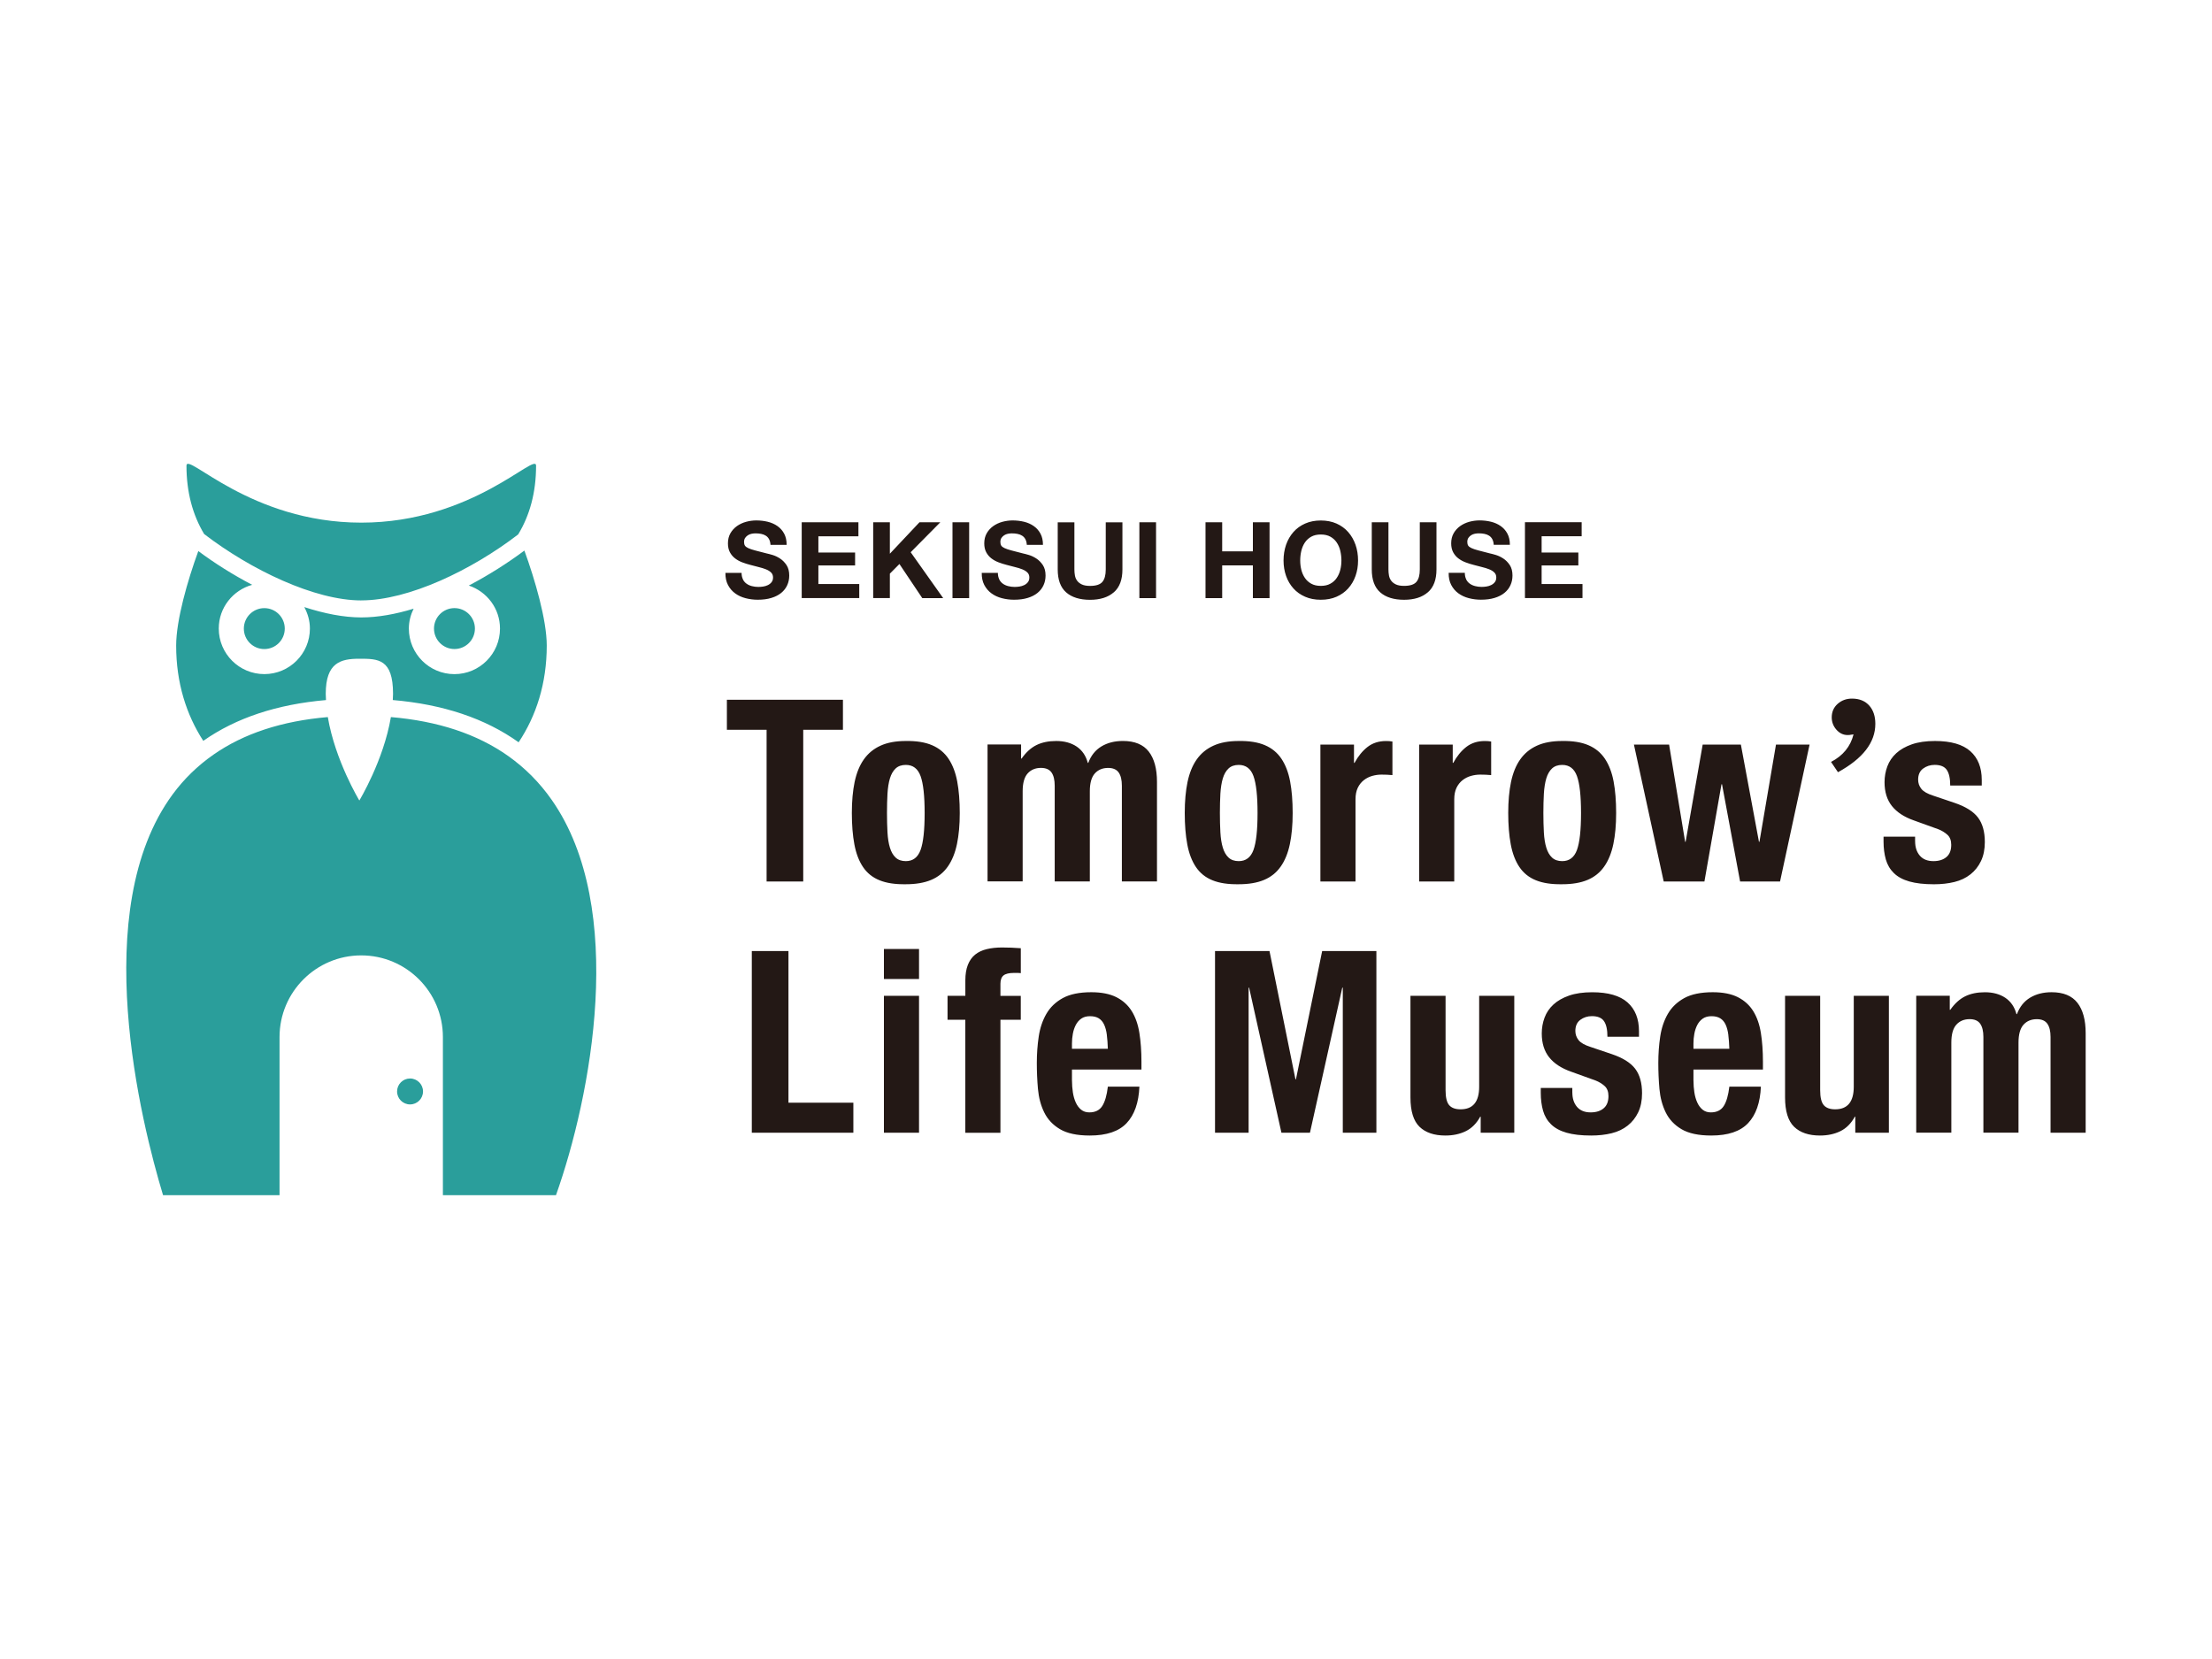 <?xml version="1.0" encoding="UTF-8"?><svg id="_イヤー_2" xmlns="http://www.w3.org/2000/svg" viewBox="0 0 800 600"><defs><style>.cls-1{fill:none;}.cls-2{fill:#231815;}.cls-3{fill:#2a9e9b;}</style></defs><g id="_イヤー_1-2"><path class="cls-3" d="M130.66,217.15c-16.93,0-39.98-11.1-56.83-24.01-4.13-6.88-6.39-15.12-6.39-24.72,0-5.12,23.02,20.6,63.22,20.6s63.22-25.72,63.22-20.6c0,9.66-2.28,17.95-6.47,24.85-16.82,12.93-39.65,23.87-56.75,23.87Zm-35.07,2.79c-4.08,0-7.4,3.31-7.4,7.4s3.31,7.4,7.4,7.4,7.4-3.31,7.4-7.4-3.31-7.4-7.4-7.4Zm94.05-20.81c-6.08,4.53-12.94,8.89-20.09,12.64,6.54,2.19,11.28,8.29,11.28,15.56,0,9.1-7.38,16.48-16.48,16.48s-16.48-7.38-16.48-16.48c0-2.59,.65-5.01,1.72-7.19-6.52,1.99-12.95,3.16-18.93,3.16-6.34,0-13.38-1.39-20.61-3.74,1.25,2.32,2.03,4.94,2.03,7.76,0,9.1-7.38,16.48-16.48,16.48s-16.48-7.38-16.48-16.48c0-7.57,5.13-13.88,12.08-15.81-6.86-3.59-13.5-7.76-19.48-12.21-3.89,10.66-8.01,24.97-8.01,34.19,0,13.48,3.69,25.01,9.81,34.45,11.84-8.32,26.7-13.22,44.38-14.75-.04-.75-.09-1.51-.09-2.26,0-11.34,5.45-12.69,12.17-12.69s12.17,0,12.17,12.69c0,.75-.05,1.5-.09,2.25,18.15,1.55,33.39,6.62,45.51,15.28,6.34-9.54,10.17-21.25,10.17-34.99,0-9.23-4.25-23.81-8.1-34.38Zm-32.68,28.2c0,4.08,3.31,7.4,7.4,7.4,4.08,0,7.4-3.31,7.4-7.4,0-4.08-3.31-7.4-7.4-7.4-4.08,0-7.4,3.31-7.4,7.4Zm42.61,62c-4.36-6.24-9.6-11.52-15.7-15.86-11.26-8-25.49-12.69-42.5-14.13-2.64,15.72-11.41,30.17-11.41,30.17,0,0-8.76-14.45-11.4-30.17-16.57,1.41-30.44,5.94-41.42,13.63-5.65,3.95-10.57,8.71-14.69,14.31-30.76,41.76-11.35,118.92-3.48,144.97h42.13v-57.18c0-16.31,13.23-29.54,29.54-29.54s29.54,13.23,29.54,29.54v57.18h40.9c12.65-35.63,25.89-103.69-1.51-142.92Zm-51.27,100.72c-2.59,0-4.69,2.1-4.69,4.69s2.1,4.69,4.69,4.69,4.69-2.1,4.69-4.69-2.1-4.69-4.69-4.69Z"/><path class="cls-2" d="M304.86,263.94h-14.36v54.86h-13.25v-54.86h-14.36v-10.86h41.97v10.86Zm4.23,18.87c.68-3.25,1.78-5.97,3.32-8.15,1.53-2.18,3.54-3.84,6.03-4.97,2.48-1.14,5.54-1.7,9.16-1.7,3.8-.06,6.96,.44,9.48,1.52,2.52,1.07,4.51,2.72,5.98,4.92,1.47,2.21,2.52,4.94,3.13,8.19,.61,3.25,.92,7.06,.92,11.41s-.34,7.98-1.01,11.23c-.68,3.25-1.78,5.97-3.32,8.15-1.53,2.18-3.54,3.79-6.03,4.83-2.48,1.04-5.54,1.56-9.16,1.56-3.81,.06-6.97-.41-9.48-1.43-2.52-1.01-4.51-2.61-5.98-4.79-1.47-2.18-2.52-4.91-3.13-8.19-.62-3.28-.92-7.07-.92-11.37s.34-7.98,1.01-11.23Zm11.88,18.23c.12,2.15,.41,3.99,.88,5.52,.46,1.53,1.15,2.73,2.07,3.59,.92,.86,2.15,1.29,3.68,1.29,2.58,0,4.35-1.35,5.34-4.05,.98-2.7,1.47-7.15,1.47-13.35s-.49-10.65-1.47-13.35c-.98-2.7-2.76-4.05-5.34-4.05-1.53,0-2.76,.43-3.68,1.29-.92,.86-1.61,2.06-2.07,3.59-.46,1.53-.75,3.38-.88,5.52-.12,2.15-.18,4.48-.18,6.99s.06,4.85,.18,7Zm48.32-31.76v5.06h.19c1.59-2.27,3.39-3.9,5.38-4.88,1.99-.98,4.37-1.47,7.13-1.47,2.95,0,5.41,.68,7.41,2.02,1.99,1.35,3.33,3.31,4.01,5.89h.18c.98-2.64,2.56-4.62,4.74-5.94,2.18-1.32,4.77-1.98,7.78-1.98,4.23,0,7.35,1.27,9.34,3.82,1.99,2.55,2.99,6.21,2.99,11v35.99h-12.7v-34.61c0-2.09-.38-3.68-1.15-4.79-.77-1.1-2.04-1.66-3.82-1.66-2.02,0-3.64,.68-4.83,2.02-1.2,1.35-1.79,3.5-1.79,6.44v32.59h-12.7v-34.61c0-2.09-.38-3.68-1.15-4.79-.77-1.1-2.04-1.66-3.82-1.66-2.02,0-3.64,.68-4.83,2.02-1.2,1.35-1.79,3.5-1.79,6.44v32.59h-12.7v-49.52h12.15Zm60.2,13.53c.68-3.25,1.78-5.97,3.32-8.15,1.53-2.18,3.54-3.84,6.03-4.97,2.48-1.14,5.54-1.7,9.16-1.7,3.8-.06,6.96,.44,9.48,1.52,2.52,1.07,4.51,2.72,5.98,4.92,1.47,2.21,2.52,4.94,3.13,8.19,.61,3.25,.92,7.06,.92,11.41s-.34,7.98-1.01,11.23c-.68,3.25-1.78,5.97-3.32,8.15-1.53,2.18-3.54,3.79-6.03,4.83-2.48,1.04-5.54,1.56-9.16,1.56-3.81,.06-6.97-.41-9.48-1.43-2.52-1.01-4.51-2.61-5.98-4.79-1.47-2.18-2.52-4.91-3.13-8.19-.62-3.28-.92-7.07-.92-11.37s.34-7.98,1.01-11.23Zm11.88,18.23c.12,2.15,.41,3.99,.88,5.52,.46,1.53,1.15,2.73,2.07,3.59,.92,.86,2.15,1.29,3.68,1.29,2.58,0,4.35-1.35,5.34-4.05,.98-2.7,1.47-7.15,1.47-13.35s-.49-10.65-1.47-13.35c-.98-2.7-2.76-4.05-5.34-4.05-1.53,0-2.76,.43-3.68,1.29-.92,.86-1.61,2.06-2.07,3.59-.46,1.53-.75,3.38-.88,5.52-.12,2.15-.18,4.48-.18,6.99s.06,4.85,.18,7Zm48.32-31.76v6.63h.19c1.29-2.39,2.85-4.31,4.69-5.75,1.84-1.44,4.08-2.16,6.72-2.16,.37,0,.75,.01,1.15,.04,.4,.03,.78,.08,1.15,.14v12.15c-.68-.06-1.34-.11-1.98-.14-.65-.03-1.31-.04-1.98-.04-1.1,0-2.21,.15-3.31,.46-1.11,.31-2.12,.81-3.04,1.52-.92,.71-1.66,1.63-2.21,2.76-.55,1.14-.83,2.53-.83,4.19v29.73h-12.7v-49.52h12.15Zm35.71,0v6.63h.19c1.29-2.39,2.85-4.31,4.69-5.75,1.84-1.44,4.08-2.16,6.72-2.16,.37,0,.75,.01,1.15,.04,.4,.03,.78,.08,1.15,.14v12.15c-.68-.06-1.34-.11-1.98-.14-.65-.03-1.31-.04-1.98-.04-1.1,0-2.21,.15-3.31,.46-1.11,.31-2.12,.81-3.04,1.52-.92,.71-1.66,1.63-2.21,2.76-.55,1.14-.83,2.53-.83,4.19v29.73h-12.7v-49.52h12.15Zm21.08,13.53c.68-3.25,1.78-5.97,3.32-8.15,1.53-2.18,3.54-3.84,6.03-4.97,2.48-1.14,5.54-1.7,9.16-1.7,3.8-.06,6.96,.44,9.48,1.52,2.52,1.07,4.51,2.72,5.98,4.92,1.47,2.21,2.52,4.94,3.13,8.19,.61,3.25,.92,7.06,.92,11.41s-.34,7.98-1.01,11.23c-.68,3.25-1.78,5.97-3.32,8.15-1.53,2.18-3.54,3.79-6.03,4.83-2.48,1.04-5.54,1.56-9.16,1.56-3.81,.06-6.97-.41-9.48-1.43-2.52-1.01-4.51-2.61-5.98-4.79-1.47-2.18-2.52-4.91-3.13-8.19-.62-3.28-.92-7.07-.92-11.37s.34-7.98,1.01-11.23Zm11.88,18.23c.12,2.15,.41,3.99,.88,5.52,.46,1.53,1.15,2.73,2.07,3.59,.92,.86,2.15,1.29,3.68,1.29,2.58,0,4.35-1.35,5.34-4.05,.98-2.7,1.47-7.15,1.47-13.35s-.49-10.65-1.47-13.35c-.98-2.7-2.76-4.05-5.34-4.05-1.53,0-2.76,.43-3.68,1.29-.92,.86-1.61,2.06-2.07,3.59-.46,1.53-.75,3.38-.88,5.52-.12,2.15-.18,4.48-.18,6.99s.06,4.85,.18,7Zm45.29-31.76l5.8,35.16h.18l6.17-35.16h13.81l6.54,35.16h.18l5.98-35.16h12.15l-10.68,49.52h-14.45l-6.54-35.16h-.19l-6.17,35.16h-14.73l-10.77-49.52h12.7Zm58.58,6.27c4.31-2.24,7.02-5.55,8.13-9.95l-.89,.12c-.32,.08-.74,.12-1.25,.12-1.59,0-2.97-.67-4.13-2.02-1.08-1.27-1.62-2.72-1.62-4.37,0-2,.72-3.63,2.14-4.89,1.43-1.27,3.16-1.9,5.18-1.9,2.7,0,4.8,.86,6.31,2.59,1.43,1.64,2.14,3.83,2.14,6.55,0,6.72-4.5,12.54-13.51,17.48l-2.51-3.72Zm30.4,28.71c0,2.15,.57,3.88,1.7,5.2,1.14,1.32,2.78,1.98,4.92,1.98,1.96,0,3.53-.49,4.69-1.47,1.17-.98,1.75-2.45,1.75-4.42,0-1.59-.46-2.81-1.38-3.64-.92-.83-2-1.49-3.22-1.98l-8.93-3.22c-3.5-1.23-6.14-2.96-7.92-5.2s-2.67-5.11-2.67-8.61c0-2.03,.34-3.94,1.02-5.75,.67-1.81,1.75-3.39,3.22-4.74,1.47-1.35,3.36-2.42,5.66-3.22,2.3-.8,5.08-1.2,8.33-1.2,5.77,0,10.03,1.23,12.79,3.68,2.76,2.46,4.14,5.92,4.14,10.4v2.02h-11.41c0-2.58-.42-4.46-1.25-5.66-.83-1.2-2.28-1.8-4.37-1.8-1.59,0-2.99,.45-4.19,1.34-1.2,.89-1.79,2.23-1.79,4.01,0,1.23,.38,2.33,1.15,3.31,.77,.98,2.22,1.81,4.37,2.49l7.64,2.58c3.99,1.35,6.81,3.11,8.47,5.29,1.66,2.18,2.49,5.14,2.49,8.88,0,2.64-.46,4.92-1.38,6.86-.92,1.93-2.19,3.54-3.82,4.83-1.63,1.29-3.56,2.21-5.8,2.76-2.24,.55-4.71,.83-7.41,.83-3.56,0-6.52-.34-8.88-1.01-2.36-.67-4.23-1.69-5.61-3.04-1.38-1.35-2.35-2.99-2.9-4.92-.55-1.93-.83-4.1-.83-6.49v-1.75h11.41v1.66Zm-420.73,39.69h13.26v54.86h23.47v10.86h-36.73v-65.72Zm60.48-.74v10.86h-12.7v-10.86h12.7Zm0,16.94v49.52h-12.7v-49.52h12.7Zm10.31,8.65v-8.65h6.44v-5.61c0-2.21,.31-4.08,.92-5.61,.61-1.53,1.48-2.76,2.62-3.68,1.14-.92,2.53-1.58,4.19-1.98,1.65-.4,3.5-.6,5.52-.6,2.27,0,4.54,.09,6.81,.27v9.02c-.31-.06-.74-.09-1.29-.09h-1.2c-1.78,0-3.04,.31-3.78,.92-.74,.61-1.1,1.63-1.1,3.04v4.33h7.36v8.65h-7.36v40.87h-12.7v-40.87h-6.44Zm45.01,22c0,1.47,.11,2.9,.32,4.28,.21,1.38,.57,2.61,1.06,3.68,.49,1.08,1.14,1.93,1.93,2.58,.8,.64,1.78,.97,2.94,.97,2.15,0,3.71-.77,4.69-2.3,.98-1.53,1.66-3.87,2.03-7h11.41c-.25,5.77-1.78,10.16-4.6,13.16-2.82,3.01-7.27,4.51-13.35,4.51-4.6,0-8.19-.77-10.77-2.3-2.58-1.53-4.48-3.56-5.71-6.08-1.23-2.52-1.98-5.34-2.26-8.47-.28-3.13-.41-6.26-.41-9.39,0-3.31,.23-6.5,.69-9.57,.46-3.07,1.38-5.8,2.76-8.19,1.38-2.39,3.36-4.29,5.94-5.71,2.58-1.41,6.01-2.12,10.31-2.12,3.68,0,6.7,.6,9.07,1.79,2.36,1.2,4.22,2.88,5.57,5.06,1.35,2.18,2.27,4.82,2.76,7.92,.49,3.1,.74,6.55,.74,10.35v2.85h-25.13v3.96Zm12.61-16.52c-.18-1.44-.51-2.67-.97-3.68-.46-1.01-1.11-1.78-1.93-2.3-.83-.52-1.89-.78-3.18-.78s-2.35,.29-3.18,.88c-.83,.58-1.49,1.35-1.98,2.3-.49,.95-.85,2.01-1.06,3.18-.22,1.17-.32,2.33-.32,3.5v1.93h12.98c-.06-1.9-.19-3.57-.37-5.02Zm58.82-30.33l9.39,46.39h.18l9.48-46.39h19.61v65.72h-12.15v-52.47h-.19l-11.69,52.47h-10.31l-11.69-52.47h-.18v52.47h-12.15v-65.72h19.7Zm76.21,59.92c-1.35,2.46-3.1,4.2-5.25,5.25-2.15,1.04-4.6,1.56-7.36,1.56-4.05,0-7.17-1.06-9.35-3.17-2.18-2.12-3.27-5.66-3.27-10.63v-36.73h12.7v34.15c0,2.58,.43,4.37,1.29,5.38,.86,1.01,2.24,1.52,4.14,1.52,4.48,0,6.72-2.73,6.72-8.19v-32.86h12.7v49.52h-12.15v-5.8h-.19Zm33.32-8.74c0,2.15,.57,3.88,1.7,5.2,1.14,1.32,2.78,1.98,4.92,1.98,1.96,0,3.53-.49,4.69-1.47,1.17-.98,1.75-2.45,1.75-4.42,0-1.59-.46-2.81-1.38-3.64-.92-.83-2-1.49-3.22-1.98l-8.93-3.22c-3.5-1.23-6.14-2.96-7.92-5.2-1.78-2.24-2.67-5.11-2.67-8.61,0-2.03,.34-3.94,1.02-5.75,.67-1.81,1.75-3.39,3.22-4.74,1.47-1.35,3.36-2.42,5.66-3.22,2.3-.8,5.08-1.2,8.33-1.2,5.77,0,10.03,1.23,12.79,3.68,2.76,2.46,4.14,5.92,4.14,10.4v2.02h-11.41c0-2.58-.42-4.46-1.25-5.66-.83-1.2-2.28-1.8-4.37-1.8-1.59,0-2.99,.45-4.19,1.34-1.2,.89-1.79,2.23-1.79,4.01,0,1.23,.38,2.33,1.15,3.31,.77,.98,2.22,1.81,4.37,2.49l7.64,2.58c3.99,1.35,6.81,3.11,8.47,5.29,1.66,2.18,2.49,5.14,2.49,8.88,0,2.64-.46,4.92-1.38,6.86-.92,1.93-2.19,3.54-3.82,4.83-1.63,1.29-3.56,2.21-5.8,2.76-2.24,.55-4.71,.83-7.41,.83-3.56,0-6.52-.34-8.88-1.01-2.36-.67-4.23-1.69-5.61-3.04-1.38-1.35-2.35-2.99-2.9-4.92-.55-1.93-.83-4.1-.83-6.49v-1.75h11.41v1.66Zm43.81-4.33c0,1.47,.11,2.9,.32,4.28,.21,1.38,.57,2.61,1.06,3.68,.49,1.08,1.14,1.93,1.93,2.58,.8,.64,1.78,.97,2.94,.97,2.15,0,3.71-.77,4.69-2.3,.98-1.53,1.66-3.87,2.03-7h11.41c-.25,5.77-1.78,10.16-4.6,13.16-2.82,3.01-7.27,4.51-13.35,4.51-4.6,0-8.19-.77-10.77-2.3-2.58-1.53-4.48-3.56-5.71-6.08-1.23-2.52-1.98-5.34-2.26-8.47-.28-3.13-.41-6.26-.41-9.39,0-3.31,.23-6.5,.69-9.57,.46-3.07,1.38-5.8,2.76-8.19,1.38-2.39,3.36-4.29,5.94-5.71,2.58-1.41,6.01-2.12,10.31-2.12,3.68,0,6.7,.6,9.07,1.79,2.36,1.2,4.22,2.88,5.57,5.06,1.35,2.18,2.27,4.82,2.76,7.92,.49,3.1,.74,6.55,.74,10.35v2.85h-25.13v3.96Zm12.61-16.52c-.18-1.44-.51-2.67-.97-3.68-.46-1.01-1.11-1.78-1.93-2.3-.83-.52-1.89-.78-3.18-.78s-2.35,.29-3.18,.88c-.83,.58-1.49,1.35-1.98,2.3-.49,.95-.85,2.01-1.06,3.18-.22,1.17-.32,2.33-.32,3.5v1.93h12.98c-.06-1.9-.19-3.57-.37-5.02Zm45.74,29.59c-1.35,2.46-3.1,4.2-5.25,5.25-2.15,1.04-4.6,1.56-7.36,1.56-4.05,0-7.17-1.06-9.35-3.17-2.18-2.12-3.27-5.66-3.27-10.63v-36.73h12.7v34.15c0,2.58,.43,4.37,1.29,5.38,.86,1.01,2.24,1.52,4.14,1.52,4.48,0,6.72-2.73,6.72-8.19v-32.86h12.7v49.52h-12.15v-5.8h-.19Zm34.34-43.72v5.06h.19c1.59-2.27,3.39-3.9,5.38-4.88,1.99-.98,4.37-1.47,7.13-1.47,2.95,0,5.41,.68,7.41,2.02,1.99,1.35,3.33,3.31,4.01,5.89h.18c.98-2.64,2.56-4.62,4.74-5.94,2.18-1.32,4.77-1.98,7.78-1.98,4.23,0,7.35,1.27,9.34,3.82,1.99,2.55,2.99,6.21,2.99,11v35.99h-12.7v-34.61c0-2.09-.38-3.68-1.15-4.79-.77-1.1-2.04-1.66-3.82-1.66-2.02,0-3.64,.68-4.83,2.02-1.2,1.35-1.79,3.5-1.79,6.44v32.59h-12.7v-34.61c0-2.09-.38-3.68-1.15-4.79-.77-1.1-2.04-1.66-3.82-1.66-2.02,0-3.64,.68-4.83,2.02-1.2,1.35-1.79,3.5-1.79,6.44v32.59h-12.7v-49.52h12.15ZM268.68,209.55c.33,.64,.77,1.16,1.32,1.55,.55,.4,1.2,.69,1.94,.88,.74,.19,1.51,.29,2.3,.29,.54,0,1.11-.04,1.73-.13,.61-.09,1.19-.26,1.73-.52,.54-.26,.99-.61,1.34-1.06,.36-.45,.54-1.02,.54-1.71,0-.74-.24-1.34-.71-1.8-.47-.46-1.09-.85-1.86-1.15-.77-.31-1.64-.58-2.61-.81-.97-.23-1.96-.49-2.96-.77-1.02-.26-2.02-.57-2.99-.94-.97-.37-1.84-.85-2.61-1.44-.77-.59-1.39-1.33-1.86-2.21-.47-.88-.71-1.95-.71-3.21,0-1.41,.3-2.63,.9-3.67,.6-1.04,1.39-1.9,2.36-2.59,.98-.69,2.07-1.2,3.3-1.54,1.23-.33,2.46-.5,3.69-.5,1.43,0,2.81,.16,4.13,.48s2.49,.84,3.51,1.55c1.02,.72,1.84,1.63,2.44,2.75,.6,1.11,.9,2.46,.9,4.05h-5.84c-.05-.82-.23-1.5-.52-2.04-.29-.54-.68-.96-1.17-1.27-.48-.31-1.04-.53-1.67-.65-.63-.13-1.31-.19-2.05-.19-.49,0-.97,.05-1.46,.15-.48,.1-.93,.28-1.32,.54-.4,.26-.72,.58-.98,.96-.26,.38-.39,.87-.39,1.46,0,.54,.1,.97,.31,1.31,.2,.33,.61,.64,1.21,.92,.6,.28,1.43,.56,2.5,.84,1.06,.28,2.45,.64,4.17,1.08,.51,.1,1.22,.29,2.13,.56,.91,.27,1.81,.7,2.71,1.29,.9,.59,1.67,1.38,2.33,2.36,.65,.99,.98,2.25,.98,3.78,0,1.25-.24,2.42-.73,3.49-.49,1.08-1.21,2-2.17,2.79-.96,.78-2.15,1.39-3.57,1.82-1.42,.44-3.07,.65-4.94,.65-1.51,0-2.97-.19-4.4-.56-1.42-.37-2.68-.95-3.76-1.75-1.09-.79-1.95-1.81-2.59-3.03-.64-1.23-.95-2.69-.92-4.38h5.84c0,.92,.17,1.7,.5,2.34Zm41.78-20.66v5.07h-14.48v5.87h13.28v4.68h-13.28v6.72h14.78v5.07h-20.81v-27.42h20.5Zm11.37,0v11.37l10.71-11.37h7.53l-10.71,10.83,11.75,16.59h-7.56l-8.26-12.33-3.46,3.49v8.83h-6.03v-27.42h6.03Zm28.68,0v27.42h-6.03v-27.42h6.03Zm10.87,20.66c.33,.64,.77,1.16,1.32,1.55,.55,.4,1.2,.69,1.94,.88,.74,.19,1.51,.29,2.3,.29,.54,0,1.11-.04,1.73-.13,.61-.09,1.19-.26,1.73-.52,.54-.26,.99-.61,1.34-1.06,.36-.45,.54-1.02,.54-1.71,0-.74-.24-1.34-.71-1.8-.47-.46-1.09-.85-1.86-1.15-.77-.31-1.64-.58-2.61-.81-.97-.23-1.96-.49-2.96-.77-1.02-.26-2.02-.57-2.99-.94-.97-.37-1.84-.85-2.61-1.44s-1.39-1.33-1.86-2.21c-.47-.88-.71-1.95-.71-3.21,0-1.41,.3-2.63,.9-3.67,.6-1.04,1.39-1.9,2.36-2.59,.98-.69,2.07-1.2,3.3-1.54,1.23-.33,2.46-.5,3.69-.5,1.43,0,2.81,.16,4.13,.48s2.49,.84,3.51,1.55,1.84,1.63,2.44,2.75c.6,1.11,.9,2.46,.9,4.05h-5.84c-.05-.82-.23-1.5-.52-2.04-.29-.54-.68-.96-1.17-1.27-.48-.31-1.04-.53-1.67-.65-.63-.13-1.31-.19-2.05-.19-.49,0-.97,.05-1.46,.15-.48,.1-.93,.28-1.32,.54-.4,.26-.72,.58-.98,.96-.26,.38-.39,.87-.39,1.46,0,.54,.1,.97,.31,1.31s.61,.64,1.21,.92c.6,.28,1.43,.56,2.5,.84,1.06,.28,2.45,.64,4.17,1.08,.51,.1,1.22,.29,2.13,.56,.91,.27,1.81,.7,2.71,1.29,.9,.59,1.67,1.38,2.33,2.36,.65,.99,.98,2.25,.98,3.78,0,1.25-.24,2.42-.73,3.49-.49,1.08-1.21,2-2.17,2.79-.96,.78-2.15,1.39-3.57,1.82-1.42,.44-3.07,.65-4.94,.65-1.51,0-2.97-.19-4.4-.56-1.42-.37-2.67-.95-3.76-1.75-1.09-.79-1.95-1.81-2.59-3.03-.64-1.23-.95-2.69-.92-4.38h5.84c0,.92,.17,1.7,.5,2.34Zm41.43,4.67c-2.07,1.8-4.94,2.71-8.6,2.71s-6.59-.9-8.62-2.69c-2.04-1.79-3.05-4.56-3.05-8.29v-17.05h6.03v17.05c0,.74,.06,1.47,.19,2.19,.13,.72,.4,1.35,.81,1.9,.41,.55,.98,1,1.71,1.34,.73,.34,1.71,.52,2.94,.52,2.15,0,3.64-.48,4.46-1.44,.82-.96,1.23-2.46,1.23-4.51v-17.05h6.03v17.05c0,3.71-1.04,6.47-3.11,8.27Zm15.29-25.33v27.42h-6.03v-27.42h6.03Zm23.92,0v10.52h11.1v-10.52h6.03v27.42h-6.03v-11.83h-11.1v11.83h-6.03v-27.42h6.03Zm23.11,8.12c.61-1.75,1.5-3.28,2.65-4.59,1.15-1.31,2.56-2.33,4.24-3.07,1.68-.74,3.57-1.11,5.66-1.11s4.02,.37,5.69,1.11c1.66,.74,3.07,1.77,4.22,3.07s2.03,2.84,2.65,4.59c.61,1.75,.92,3.65,.92,5.7s-.31,3.86-.92,5.59c-.61,1.73-1.5,3.23-2.65,4.51-1.15,1.28-2.56,2.28-4.22,3.01-1.66,.73-3.56,1.09-5.69,1.09s-3.99-.36-5.66-1.09c-1.68-.73-3.09-1.73-4.24-3.01-1.15-1.28-2.04-2.78-2.65-4.51-.61-1.73-.92-3.59-.92-5.59s.31-3.95,.92-5.7Zm5.51,9.06c.27,1.09,.7,2.07,1.29,2.94,.59,.87,1.36,1.57,2.3,2.09,.95,.53,2.1,.79,3.46,.79s2.51-.26,3.46-.79c.95-.52,1.72-1.22,2.3-2.09,.59-.87,1.02-1.85,1.29-2.94,.27-1.09,.4-2.21,.4-3.36s-.14-2.37-.4-3.49c-.27-1.13-.7-2.13-1.29-3.01-.59-.88-1.36-1.59-2.3-2.11-.95-.53-2.1-.79-3.46-.79s-2.51,.26-3.46,.79c-.95,.53-1.71,1.23-2.3,2.11-.59,.88-1.02,1.89-1.29,3.01-.27,1.13-.4,2.29-.4,3.49s.13,2.27,.4,3.36Zm45.75,8.14c-2.07,1.8-4.94,2.71-8.6,2.71s-6.59-.9-8.62-2.69c-2.04-1.79-3.05-4.56-3.05-8.29v-17.05h6.03v17.05c0,.74,.06,1.47,.19,2.19,.13,.72,.4,1.35,.81,1.9,.41,.55,.98,1,1.71,1.34,.73,.34,1.71,.52,2.94,.52,2.15,0,3.64-.48,4.46-1.44,.82-.96,1.23-2.46,1.23-4.51v-17.05h6.03v17.05c0,3.71-1.04,6.47-3.11,8.27Zm13.86-4.67c.33,.64,.77,1.16,1.32,1.55,.55,.4,1.2,.69,1.94,.88,.74,.19,1.51,.29,2.3,.29,.54,0,1.11-.04,1.73-.13,.61-.09,1.19-.26,1.73-.52,.54-.26,.99-.61,1.34-1.06,.36-.45,.54-1.02,.54-1.71,0-.74-.24-1.34-.71-1.8-.47-.46-1.09-.85-1.86-1.15-.77-.31-1.64-.58-2.61-.81-.97-.23-1.96-.49-2.96-.77-1.02-.26-2.02-.57-2.99-.94-.97-.37-1.84-.85-2.61-1.44s-1.39-1.33-1.86-2.21c-.47-.88-.71-1.95-.71-3.21,0-1.41,.3-2.63,.9-3.67,.6-1.04,1.39-1.9,2.36-2.59,.98-.69,2.07-1.2,3.3-1.54,1.23-.33,2.46-.5,3.69-.5,1.43,0,2.81,.16,4.13,.48s2.49,.84,3.51,1.55c1.02,.72,1.84,1.63,2.44,2.75,.6,1.11,.9,2.46,.9,4.05h-5.84c-.05-.82-.23-1.5-.52-2.04-.29-.54-.68-.96-1.17-1.27-.48-.31-1.04-.53-1.67-.65-.63-.13-1.31-.19-2.05-.19-.49,0-.97,.05-1.46,.15-.48,.1-.93,.28-1.32,.54-.4,.26-.72,.58-.98,.96-.26,.38-.39,.87-.39,1.46,0,.54,.1,.97,.31,1.31,.2,.33,.61,.64,1.21,.92,.6,.28,1.43,.56,2.5,.84,1.06,.28,2.45,.64,4.17,1.08,.51,.1,1.22,.29,2.13,.56s1.81,.7,2.71,1.29,1.67,1.38,2.33,2.36c.65,.99,.98,2.25,.98,3.78,0,1.25-.24,2.42-.73,3.49-.49,1.08-1.21,2-2.17,2.79-.96,.78-2.15,1.39-3.57,1.82-1.42,.44-3.07,.65-4.94,.65-1.51,0-2.97-.19-4.4-.56-1.42-.37-2.67-.95-3.76-1.75-1.09-.79-1.95-1.81-2.59-3.03-.64-1.23-.95-2.69-.92-4.38h5.84c0,.92,.17,1.7,.5,2.34Zm41.78-20.66v5.07h-14.48v5.87h13.28v4.68h-13.28v6.72h14.78v5.07h-20.81v-27.42h20.5Z"/><path class="cls-1" d="M800,600H0V0H800V600Z"/></g></svg>